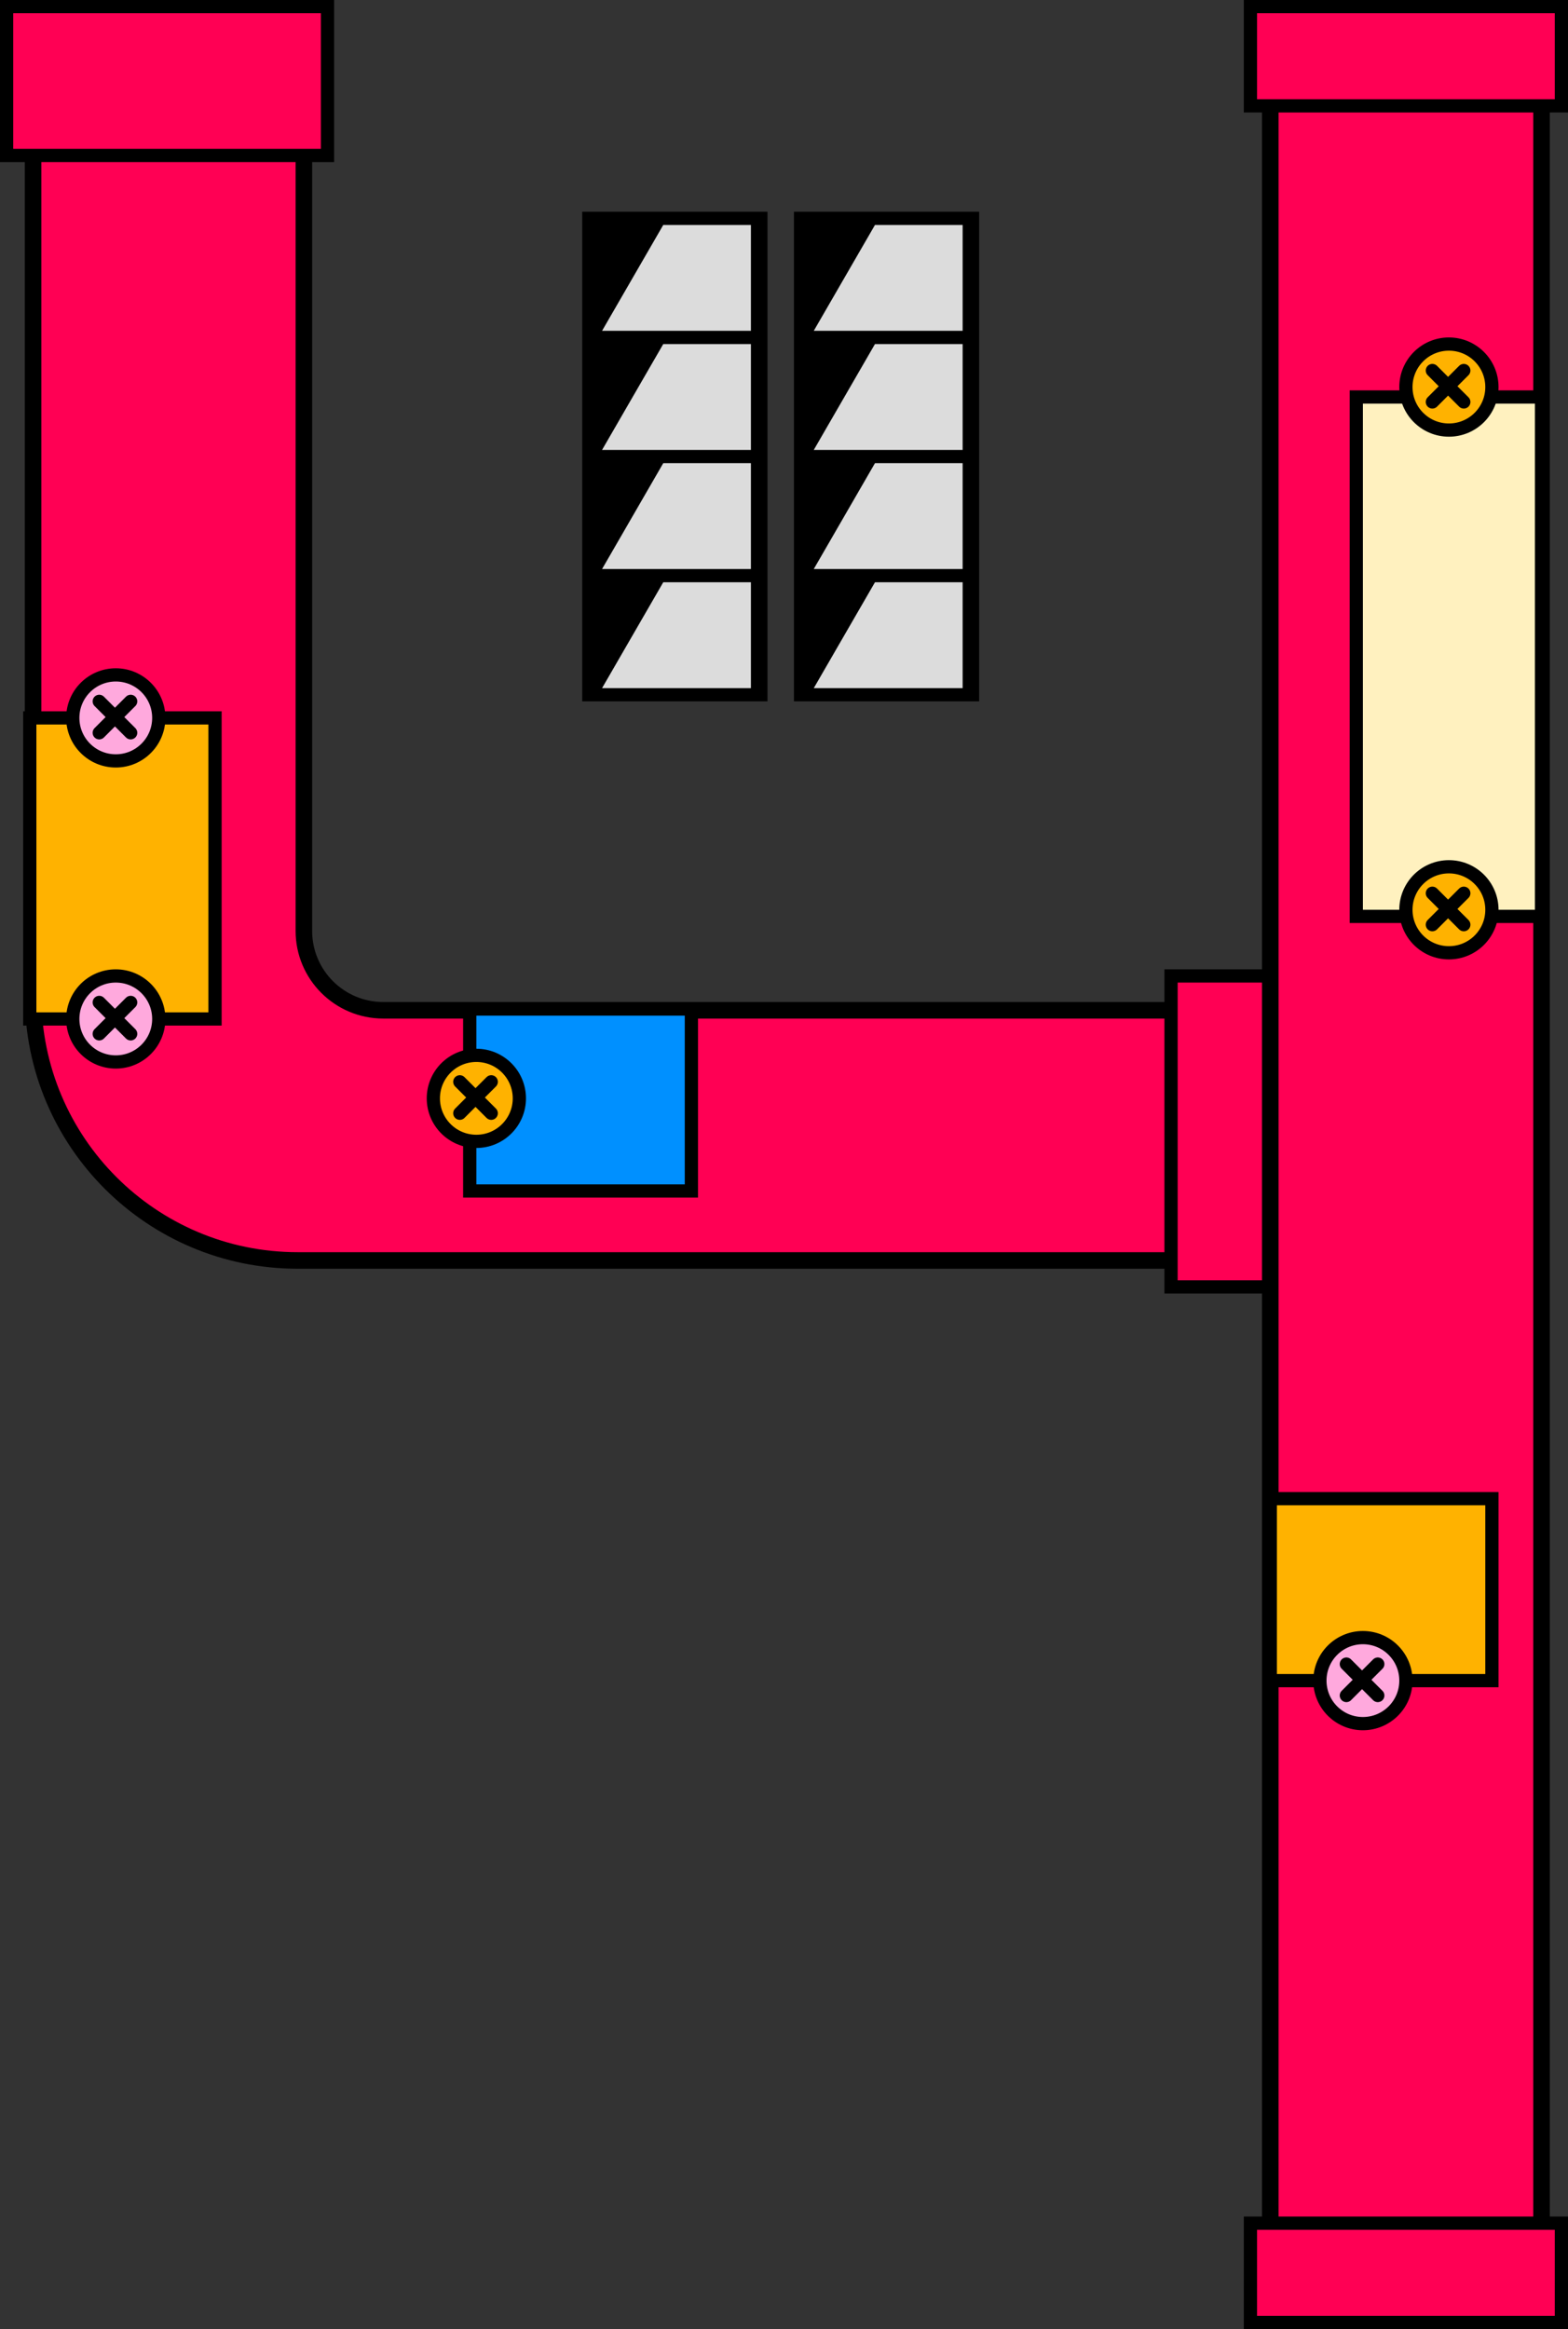 <svg width="474" height="704" viewBox="0 0 474 704" fill="none" xmlns="http://www.w3.org/2000/svg">
<rect x="0" y="0" width="474" height="704" fill="#333333" stroke="none"/>
<rect x="-2" y="2" width="52" height="144" transform="matrix(-1 0 0 1 292 64)" fill="black" stroke="black" stroke-width="4"/>
<path d="M291 68H264.5L246 100H291V68Z" fill="#DCDCDC"/>
<path d="M291 104H264.5L246 136H291V104Z" fill="#DCDCDC"/>
<path d="M291 140H264.5L246 172H291V140Z" fill="#DCDCDC"/>
<path d="M291 176H264.5L246 208H291V176Z" fill="#DCDCDC"/>
<rect x="-2" y="2" width="52" height="144" transform="matrix(-1 0 0 1 228 64)" fill="black" stroke="black" stroke-width="4"/>
<path d="M227 68H200.5L182 100H227V68Z" fill="#DCDCDC"/>
<path d="M227 104H200.5L182 136H227V104Z" fill="#DCDCDC"/>
<path d="M227 140H200.5L182 172H227V140Z" fill="#DCDCDC"/>
<path d="M227 176H200.5L182 208H227V176Z" fill="#DCDCDC"/>
<path d="M91.86 2.5H10V192.5V301C10 345.183 45.817 381 90 381H372V305.38H115.86C102.605 305.38 91.86 294.634 91.86 281.38V192.5V2.5Z" fill="#FF0054" stroke="black" stroke-width="5" stroke-linecap="round" stroke-linejoin="round"/>
<rect x="-2" y="-2" width="45" height="97" transform="matrix(4.37114e-08 -1 -1 -4.37114e-08 97 45)" fill="#FF0054" stroke="black" stroke-width="4"/>
<rect x="-2" y="2" width="30" height="94" transform="matrix(-1 0 0 1 382 293)" fill="#FF0054" stroke="black" stroke-width="4"/>
<rect x="9" y="217" width="56" height="91" fill="#FFB200" stroke="black" stroke-width="4"/>
<rect x="142" y="305" width="67" height="55" fill="#0090FF" stroke="black" stroke-width="4"/>
<circle cx="35" cy="217" r="13" fill="#FFA9DD" stroke="black" stroke-width="4"/>
<path d="M30 212L34.75 216.75M39.5 221.5L34.75 216.75M34.75 216.75L39.5 212L30 221.5" stroke="black" stroke-width="4" stroke-linecap="round" stroke-linejoin="round"/>
<circle cx="35" cy="308" r="13" fill="#FFA9DD" stroke="black" stroke-width="4"/>
<path d="M30 303L34.75 307.75M39.5 312.5L34.75 307.75M34.75 307.75L39.5 303L30 312.5" stroke="black" stroke-width="4" stroke-linecap="round" stroke-linejoin="round"/>
<path d="M466 700V4H384V700H466Z" fill="#FF0054" stroke="black" stroke-width="5" stroke-linecap="round" stroke-linejoin="round"/>
<rect x="-2" y="-2" width="30" height="94" transform="matrix(4.37114e-08 -1 -1 -4.37114e-08 470 30)" fill="#FF0054" stroke="black" stroke-width="4"/>
<rect x="-2" y="-2" width="30" height="94" transform="matrix(4.37114e-08 -1 -1 -4.37114e-08 470 700)" fill="#FF0054" stroke="black" stroke-width="4"/>
<rect x="410" y="120" width="56" height="157" fill="#FFF1BF" stroke="black" stroke-width="4"/>
<rect x="384" y="453" width="67" height="55" fill="#FFB200" stroke="black" stroke-width="4"/>
<circle cx="412" cy="508" r="13" fill="#FFA9DD" stroke="black" stroke-width="4"/>
<path d="M407 503L411.75 507.75M416.5 512.5L411.75 507.75M411.75 507.75L416.5 503L407 512.5" stroke="black" stroke-width="4" stroke-linecap="round" stroke-linejoin="round"/>
<circle cx="438" cy="117" r="13" fill="#FFB200" stroke="black" stroke-width="4"/>
<path d="M433 112L437.75 116.75M442.5 121.5L437.75 116.75M437.75 116.75L442.5 112L433 121.5" stroke="black" stroke-width="4" stroke-linecap="round" stroke-linejoin="round"/>
<circle cx="438" cy="275" r="13" fill="#FFB200" stroke="black" stroke-width="4"/>
<path d="M433 270L437.75 274.75M442.5 279.5L437.75 274.75M437.75 274.75L442.5 270L433 279.5" stroke="black" stroke-width="4" stroke-linecap="round" stroke-linejoin="round"/>
<circle cx="144" cy="332" r="13" fill="#FFB200" stroke="black" stroke-width="4"/>
<path d="M139 327L143.75 331.75M148.5 336.5L143.75 331.75M143.75 331.75L148.5 327L139 336.5" stroke="black" stroke-width="4" stroke-linecap="round" stroke-linejoin="round"/>
</svg>
